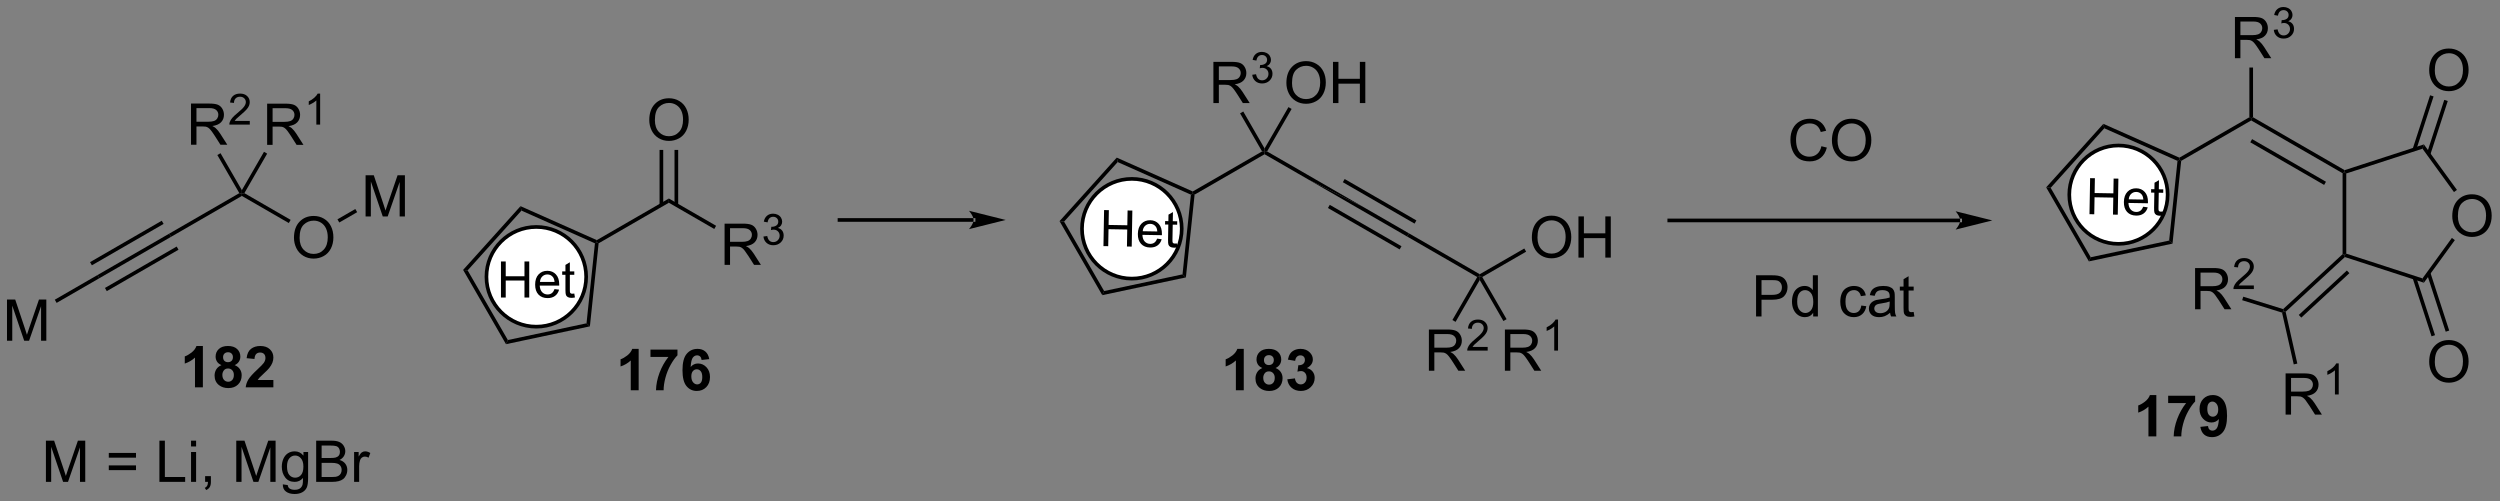 <?xml version="1.0" encoding="UTF-8"?>
<!DOCTYPE svg PUBLIC '-//W3C//DTD SVG 1.0//EN'
          'http://www.w3.org/TR/2001/REC-SVG-20010904/DTD/svg10.dtd'>
<svg stroke-dasharray="none" shape-rendering="auto" xmlns="http://www.w3.org/2000/svg" font-family="'Dialog'" text-rendering="auto" width="953" fill-opacity="1" color-interpolation="auto" color-rendering="auto" preserveAspectRatio="xMidYMid meet" font-size="12px" viewBox="0 0 953 191" fill="black" xmlns:xlink="http://www.w3.org/1999/xlink" stroke="black" image-rendering="auto" stroke-miterlimit="10" stroke-linecap="square" stroke-linejoin="miter" font-style="normal" stroke-width="1" height="191" stroke-dashoffset="0" font-weight="normal" stroke-opacity="1"
><rect x="0" y="0" width="953" height="191" fill="#808080" stroke="none"/><!--Generated by the Batik Graphics2D SVG Generator--><defs id="genericDefs"
  /><g
  ><defs id="defs1"
    ><clipPath clipPathUnits="userSpaceOnUse" id="clipPath1"
      ><path d="M1.243 2.798 L358.42 2.798 L358.42 74.413 L1.243 74.413 L1.243 2.798 Z"
      /></clipPath
      ><clipPath clipPathUnits="userSpaceOnUse" id="clipPath2"
      ><path d="M-0.364 21.045 L-0.364 90.669 L346.881 90.669 L346.881 21.045 Z"
      /></clipPath
      ><clipPath clipPathUnits="userSpaceOnUse" id="clipPath3"
      ><path d="M-0.938 23.897 L0.28 93.513 L347.487 87.436 L346.268 17.82 Z"
      /></clipPath
      ><clipPath clipPathUnits="userSpaceOnUse" id="clipPath4"
      ><path d="M-0.938 23.897 L0.246 91.549 L0.246 91.549 L112.524 91.549 L347.487 87.436 L346.277 18.325 L346.277 18.325 L317.408 18.325 Z"
      /></clipPath
      ><clipPath clipPathUnits="userSpaceOnUse" id="clipPath5"
      ><path d="M-0.364 21.044 L-0.364 90.668 L346.881 90.668 L346.881 21.044 Z"
      /></clipPath
      ><clipPath clipPathUnits="userSpaceOnUse" id="clipPath6"
      ><path d="M-0.84 26.288 L0.379 95.905 L347.585 89.828 L346.367 20.211 Z"
      /></clipPath
      ><clipPath clipPathUnits="userSpaceOnUse" id="clipPath7"
      ><path d="M-0.84 26.288 L0.302 91.549 L0.302 91.549 L249.252 91.549 L347.585 89.828 L346.367 20.211 Z"
      /></clipPath
    ></defs
    ><g transform="scale(2.667,2.667) translate(-1.243,-2.798) matrix(1.029,0,0,1.029,1.618,-18.849)"
    ><path d="M36.742 41.163 L36.742 35.436 L39.282 35.436 Q40.047 35.436 40.446 35.59 Q40.844 35.744 41.081 36.134 Q41.321 36.525 41.321 36.999 Q41.321 37.608 40.925 38.028 Q40.532 38.444 39.706 38.556 Q40.008 38.702 40.164 38.843 Q40.495 39.147 40.792 39.603 L41.789 41.163 L40.836 41.163 L40.078 39.97 Q39.745 39.455 39.529 39.181 Q39.315 38.908 39.146 38.798 Q38.977 38.689 38.8 38.647 Q38.672 38.619 38.378 38.619 L37.5 38.619 L37.5 41.163 L36.742 41.163 ZM37.5 37.962 L39.128 37.962 Q39.649 37.962 39.94 37.856 Q40.235 37.749 40.386 37.512 Q40.539 37.275 40.539 36.999 Q40.539 36.593 40.242 36.332 Q39.948 36.069 39.313 36.069 L37.5 36.069 L37.5 37.962 Z" stroke="none" clip-path="url(#clipPath2)"
    /></g
    ><g transform="matrix(2.743,0,0,2.743,1,-57.725)"
    ><path d="M44.126 38.363 L43.599 38.363 L43.599 35.002 Q43.407 35.183 43.099 35.365 Q42.79 35.547 42.544 35.638 L42.544 35.129 Q42.985 34.919 43.315 34.625 Q43.647 34.328 43.786 34.05 L44.126 34.05 L44.126 38.363 Z" stroke="none" clip-path="url(#clipPath2)"
    /></g
    ><g transform="matrix(2.743,0,0,2.743,1,-57.725)"
    ><path d="M36.323 42.142 L36.764 42.397 L33.595 47.886 L33.246 47.98 L33.246 47.469 Z" stroke="none" clip-path="url(#clipPath2)"
    /></g
    ><g transform="matrix(2.743,0,0,2.743,1,-57.725)"
    ><path d="M26.18 41.163 L26.18 35.436 L28.719 35.436 Q29.485 35.436 29.883 35.59 Q30.282 35.744 30.519 36.134 Q30.758 36.525 30.758 36.999 Q30.758 37.608 30.362 38.028 Q29.969 38.444 29.144 38.556 Q29.446 38.702 29.602 38.843 Q29.933 39.147 30.23 39.603 L31.227 41.163 L30.274 41.163 L29.516 39.97 Q29.183 39.455 28.966 39.181 Q28.753 38.908 28.584 38.798 Q28.414 38.689 28.237 38.647 Q28.11 38.619 27.815 38.619 L26.938 38.619 L26.938 41.163 L26.18 41.163 ZM26.938 37.962 L28.565 37.962 Q29.086 37.962 29.378 37.856 Q29.672 37.749 29.823 37.512 Q29.977 37.275 29.977 36.999 Q29.977 36.593 29.68 36.332 Q29.386 36.069 28.75 36.069 L26.938 36.069 L26.938 37.962 Z" stroke="none" clip-path="url(#clipPath2)"
    /></g
    ><g transform="matrix(2.743,0,0,2.743,1,-57.725)"
    ><path d="M34.349 37.855 L34.349 38.363 L31.509 38.363 Q31.503 38.172 31.571 37.996 Q31.679 37.707 31.917 37.425 Q32.157 37.144 32.608 36.775 Q33.308 36.201 33.554 35.865 Q33.8 35.529 33.8 35.23 Q33.8 34.918 33.575 34.703 Q33.353 34.486 32.991 34.486 Q32.61 34.486 32.382 34.715 Q32.153 34.943 32.151 35.347 L31.608 35.293 Q31.665 34.685 32.028 34.369 Q32.392 34.05 33.003 34.05 Q33.622 34.05 33.981 34.394 Q34.343 34.736 34.343 35.242 Q34.343 35.5 34.237 35.75 Q34.132 35.998 33.886 36.273 Q33.642 36.548 33.073 37.029 Q32.599 37.427 32.464 37.57 Q32.329 37.712 32.241 37.855 L34.349 37.855 Z" stroke="none" clip-path="url(#clipPath2)"
    /></g
    ><g transform="matrix(2.743,0,0,2.743,1,-57.725)"
    ><path d="M33.246 47.469 L33.246 47.98 L32.898 47.886 L29.84 42.59 L30.282 42.335 Z" stroke="none" clip-path="url(#clipPath2)"
    /></g
    ><g transform="matrix(2.743,0,0,2.743,1,-57.725)"
    ><path d="M40.49 54.095 Q40.49 52.668 41.256 51.863 Q42.021 51.056 43.232 51.056 Q44.024 51.056 44.659 51.436 Q45.297 51.814 45.631 52.491 Q45.967 53.168 45.967 54.027 Q45.967 54.9 45.615 55.587 Q45.264 56.275 44.618 56.629 Q43.974 56.983 43.227 56.983 Q42.42 56.983 41.782 56.592 Q41.146 56.199 40.818 55.525 Q40.49 54.847 40.49 54.095 ZM41.271 54.105 Q41.271 55.142 41.826 55.738 Q42.383 56.332 43.224 56.332 Q44.079 56.332 44.631 55.73 Q45.185 55.129 45.185 54.025 Q45.185 53.324 44.948 52.803 Q44.711 52.282 44.256 51.996 Q43.803 51.707 43.235 51.707 Q42.43 51.707 41.849 52.262 Q41.271 52.814 41.271 54.105 Z" stroke="none" clip-path="url(#clipPath2)"
    /></g
    ><g transform="matrix(2.743,0,0,2.743,1,-57.725)"
    ><path d="M33.246 48.274 L33.246 47.98 L33.595 47.886 L40.027 51.6 L39.772 52.042 Z" stroke="none" clip-path="url(#clipPath2)"
    /></g
    ><g transform="matrix(2.743,0,0,2.743,1,-57.725)"
    ><path d="M134.934 51.866 L134.934 51.866 L116.301 51.866 L116.046 51.866 L116.046 51.356 L116.301 51.356 L134.934 51.356 L135.189 51.356 L135.189 51.866 ZM139.398 51.611 L134.296 50.336 C134.296 50.336 134.934 51.053 134.934 51.611 C134.934 52.169 134.296 52.887 134.296 52.887 Z" stroke="none" clip-path="url(#clipPath2)"
    /></g
    ><g transform="matrix(2.743,0,0,2.743,1,-57.725)"
    ><path d="M272.045 51.933 L272.045 51.933 L231.617 51.933 L231.362 51.933 L231.362 51.423 L231.617 51.423 L272.045 51.423 L272.3 51.423 L272.3 51.933 ZM276.51 51.678 L271.408 50.402 C271.408 50.402 272.045 51.12 272.045 51.678 C272.045 52.236 271.408 52.953 271.408 52.953 Z" stroke="none" clip-path="url(#clipPath2)"
    /></g
    ><g transform="matrix(2.743,0,0,2.743,1,-57.725)"
    ><path d="M252.759 41.365 L253.517 41.555 Q253.28 42.49 252.66 42.982 Q252.04 43.472 251.147 43.472 Q250.22 43.472 249.639 43.094 Q249.061 42.716 248.756 42.003 Q248.454 41.287 248.454 40.466 Q248.454 39.571 248.795 38.907 Q249.139 38.24 249.769 37.894 Q250.4 37.547 251.157 37.547 Q252.017 37.547 252.603 37.985 Q253.189 38.422 253.42 39.216 L252.673 39.391 Q252.475 38.766 252.095 38.482 Q251.717 38.196 251.142 38.196 Q250.483 38.196 250.038 38.513 Q249.595 38.828 249.415 39.362 Q249.236 39.896 249.236 40.461 Q249.236 41.193 249.449 41.737 Q249.663 42.282 250.111 42.552 Q250.561 42.821 251.084 42.821 Q251.72 42.821 252.16 42.453 Q252.603 42.086 252.759 41.365 ZM254.221 40.584 Q254.221 39.157 254.987 38.352 Q255.752 37.545 256.963 37.545 Q257.755 37.545 258.39 37.925 Q259.028 38.302 259.362 38.98 Q259.698 39.657 259.698 40.516 Q259.698 41.388 259.346 42.076 Q258.995 42.763 258.349 43.117 Q257.705 43.472 256.958 43.472 Q256.151 43.472 255.513 43.081 Q254.877 42.688 254.549 42.013 Q254.221 41.336 254.221 40.584 ZM255.002 40.594 Q255.002 41.63 255.557 42.227 Q256.114 42.821 256.955 42.821 Q257.81 42.821 258.362 42.219 Q258.916 41.617 258.916 40.513 Q258.916 39.813 258.68 39.292 Q258.442 38.771 257.987 38.485 Q257.534 38.196 256.966 38.196 Q256.161 38.196 255.581 38.75 Q255.002 39.302 255.002 40.594 Z" stroke="none" clip-path="url(#clipPath2)"
    /></g
    ><g transform="matrix(2.743,0,0,2.743,1,-57.725)"
    ><path d="M243.679 65.027 L243.679 59.3 L245.84 59.3 Q246.411 59.3 246.71 59.355 Q247.132 59.425 247.416 59.623 Q247.702 59.818 247.877 60.175 Q248.051 60.529 248.051 60.956 Q248.051 61.685 247.585 62.193 Q247.121 62.699 245.905 62.699 L244.437 62.699 L244.437 65.027 L243.679 65.027 ZM244.437 62.021 L245.918 62.021 Q246.653 62.021 246.96 61.748 Q247.27 61.474 247.27 60.98 Q247.27 60.62 247.088 60.365 Q246.905 60.107 246.608 60.027 Q246.418 59.974 245.903 59.974 L244.437 59.974 L244.437 62.021 ZM251.616 65.027 L251.616 64.503 Q251.223 65.12 250.457 65.12 Q249.96 65.12 249.543 64.847 Q249.129 64.573 248.9 64.084 Q248.671 63.592 248.671 62.956 Q248.671 62.334 248.877 61.829 Q249.085 61.324 249.499 61.055 Q249.913 60.784 250.426 60.784 Q250.801 60.784 251.093 60.943 Q251.387 61.099 251.569 61.355 L251.569 59.3 L252.27 59.3 L252.27 65.027 L251.616 65.027 ZM249.395 62.956 Q249.395 63.753 249.731 64.149 Q250.067 64.542 250.523 64.542 Q250.983 64.542 251.306 64.165 Q251.629 63.787 251.629 63.014 Q251.629 62.162 251.301 61.764 Q250.973 61.365 250.491 61.365 Q250.023 61.365 249.707 61.748 Q249.395 62.131 249.395 62.956 ZM258.304 63.506 L258.997 63.597 Q258.882 64.311 258.416 64.717 Q257.95 65.12 257.27 65.12 Q256.418 65.12 255.9 64.563 Q255.382 64.006 255.382 62.967 Q255.382 62.295 255.603 61.792 Q255.827 61.287 256.283 61.037 Q256.739 60.784 257.272 60.784 Q257.95 60.784 258.379 61.126 Q258.809 61.467 258.929 62.097 L258.247 62.201 Q258.147 61.784 257.9 61.574 Q257.653 61.362 257.301 61.362 Q256.77 61.362 256.437 61.743 Q256.106 62.123 256.106 62.949 Q256.106 63.784 256.426 64.165 Q256.747 64.542 257.262 64.542 Q257.676 64.542 257.952 64.29 Q258.231 64.034 258.304 63.506 ZM262.304 64.514 Q261.913 64.847 261.551 64.985 Q261.192 65.12 260.778 65.12 Q260.093 65.12 259.726 64.787 Q259.358 64.451 259.358 63.933 Q259.358 63.628 259.497 63.376 Q259.637 63.123 259.861 62.972 Q260.085 62.818 260.366 62.74 Q260.575 62.685 260.991 62.636 Q261.843 62.534 262.247 62.394 Q262.249 62.248 262.249 62.209 Q262.249 61.779 262.051 61.605 Q261.78 61.365 261.249 61.365 Q260.754 61.365 260.517 61.54 Q260.28 61.714 260.168 62.154 L259.481 62.06 Q259.575 61.62 259.788 61.349 Q260.004 61.076 260.411 60.93 Q260.817 60.784 261.351 60.784 Q261.882 60.784 262.213 60.909 Q262.546 61.034 262.702 61.224 Q262.858 61.412 262.921 61.701 Q262.957 61.881 262.957 62.349 L262.957 63.287 Q262.957 64.269 263.002 64.529 Q263.046 64.787 263.179 65.027 L262.444 65.027 Q262.335 64.808 262.304 64.514 ZM262.247 62.943 Q261.864 63.099 261.098 63.209 Q260.663 63.271 260.483 63.349 Q260.304 63.428 260.205 63.579 Q260.108 63.73 260.108 63.912 Q260.108 64.193 260.322 64.381 Q260.536 64.568 260.944 64.568 Q261.351 64.568 261.666 64.391 Q261.983 64.214 262.132 63.904 Q262.247 63.667 262.247 63.201 L262.247 62.943 ZM265.581 64.396 L265.683 65.019 Q265.386 65.081 265.151 65.081 Q264.769 65.081 264.558 64.962 Q264.347 64.839 264.261 64.641 Q264.175 64.443 264.175 63.81 L264.175 61.425 L263.659 61.425 L263.659 60.878 L264.175 60.878 L264.175 59.849 L264.875 59.428 L264.875 60.878 L265.581 60.878 L265.581 61.425 L264.875 61.425 L264.875 63.849 Q264.875 64.152 264.912 64.237 Q264.948 64.323 265.032 64.376 Q265.118 64.425 265.274 64.425 Q265.391 64.425 265.581 64.396 Z" stroke="none" clip-path="url(#clipPath2)"
    /></g
    ><g transform="matrix(2.743,0,0,2.743,1,-57.725)"
    ><path d="M82.828 54.857 L82.588 54.701 L82.573 54.415 L92.589 48.632 L92.589 49.221 Z" stroke="none" clip-path="url(#clipPath2)"
    /></g
    ><g transform="matrix(2.743,0,0,2.743,1,-57.725)"
    ><path d="M100.332 57.851 L100.332 52.125 L102.872 52.125 Q103.637 52.125 104.036 52.278 Q104.434 52.432 104.671 52.823 Q104.911 53.213 104.911 53.687 Q104.911 54.297 104.515 54.716 Q104.122 55.133 103.296 55.244 Q103.598 55.39 103.754 55.531 Q104.085 55.836 104.382 56.291 L105.379 57.851 L104.426 57.851 L103.668 56.658 Q103.335 56.143 103.119 55.869 Q102.905 55.596 102.736 55.487 Q102.567 55.377 102.39 55.336 Q102.262 55.307 101.968 55.307 L101.09 55.307 L101.09 57.851 L100.332 57.851 ZM101.09 54.651 L102.718 54.651 Q103.239 54.651 103.53 54.544 Q103.825 54.437 103.976 54.2 Q104.129 53.963 104.129 53.687 Q104.129 53.281 103.832 53.02 Q103.538 52.758 102.903 52.758 L101.09 52.758 L101.09 54.651 Z" stroke="none" clip-path="url(#clipPath2)"
    /></g
    ><g transform="matrix(2.743,0,0,2.743,1,-57.725)"
    ><path d="M105.732 53.916 L106.259 53.846 Q106.351 54.295 106.567 54.493 Q106.786 54.69 107.101 54.69 Q107.472 54.69 107.728 54.432 Q107.986 54.174 107.986 53.793 Q107.986 53.43 107.747 53.196 Q107.511 52.959 107.144 52.959 Q106.995 52.959 106.773 53.018 L106.831 52.555 Q106.884 52.561 106.915 52.561 Q107.253 52.561 107.523 52.385 Q107.792 52.209 107.792 51.842 Q107.792 51.553 107.595 51.364 Q107.4 51.172 107.089 51.172 Q106.78 51.172 106.575 51.366 Q106.37 51.559 106.312 51.946 L105.784 51.852 Q105.882 51.321 106.224 51.03 Q106.567 50.739 107.077 50.739 Q107.429 50.739 107.724 50.889 Q108.021 51.039 108.177 51.301 Q108.333 51.561 108.333 51.854 Q108.333 52.133 108.183 52.362 Q108.034 52.59 107.741 52.725 Q108.122 52.813 108.333 53.09 Q108.544 53.366 108.544 53.782 Q108.544 54.344 108.134 54.737 Q107.724 55.127 107.097 55.127 Q106.532 55.127 106.157 54.791 Q105.784 54.453 105.732 53.916 Z" stroke="none" clip-path="url(#clipPath2)"
    /></g
    ><g transform="matrix(2.743,0,0,2.743,1,-57.725)"
    ><path d="M92.589 49.221 L92.589 48.632 L99.155 52.423 L98.9 52.865 Z" stroke="none" clip-path="url(#clipPath2)"
    /></g
    ><g transform="matrix(2.743,0,0,2.743,1,-57.725)"
    ><path d="M89.866 37.739 Q89.866 36.312 90.632 35.507 Q91.397 34.7 92.608 34.7 Q93.4 34.7 94.035 35.08 Q94.673 35.458 95.007 36.135 Q95.343 36.812 95.343 37.671 Q95.343 38.544 94.991 39.231 Q94.64 39.919 93.994 40.273 Q93.35 40.627 92.603 40.627 Q91.796 40.627 91.158 40.236 Q90.522 39.843 90.194 39.169 Q89.866 38.492 89.866 37.739 ZM90.647 37.749 Q90.647 38.786 91.202 39.382 Q91.759 39.976 92.6 39.976 Q93.455 39.976 94.007 39.374 Q94.561 38.773 94.561 37.669 Q94.561 36.968 94.325 36.447 Q94.088 35.926 93.632 35.64 Q93.179 35.351 92.611 35.351 Q91.806 35.351 91.225 35.906 Q90.647 36.458 90.647 37.749 Z" stroke="none" clip-path="url(#clipPath2)"
    /></g
    ><g transform="matrix(2.743,0,0,2.743,1,-57.725)"
    ><path d="M93.884 49.527 L93.884 41.88 L93.374 41.88 L93.374 49.527 ZM91.805 49.527 L91.805 41.88 L91.295 41.88 L91.295 49.527 Z" stroke="none" clip-path="url(#clipPath2)"
    /></g
    ><g transform="matrix(2.743,0,0,2.743,1,-57.725)"
    ><path d="M82.573 54.415 L82.588 54.701 L82.315 54.859 L72.103 50.312 L71.972 49.695 Z" stroke="none" clip-path="url(#clipPath2)"
    /></g
    ><g transform="matrix(2.743,0,0,2.743,1,-57.725)"
    ><path d="M71.972 49.695 L72.103 50.312 L64.624 58.619 L63.996 58.553 Z" stroke="none" clip-path="url(#clipPath2)"
    /></g
    ><g transform="matrix(2.743,0,0,2.743,1,-57.725)"
    ><path d="M63.996 58.553 L64.624 58.619 L70.213 68.3 L69.956 68.876 Z" stroke="none" clip-path="url(#clipPath2)"
    /></g
    ><g transform="matrix(2.743,0,0,2.743,1,-57.725)"
    ><path d="M69.956 68.876 L70.213 68.3 L81.146 65.976 L81.615 66.398 Z" stroke="none" clip-path="url(#clipPath2)"
    /></g
    ><g transform="matrix(2.743,0,0,2.743,1,-57.725)"
    ><path d="M81.615 66.398 L81.146 65.976 L82.315 54.859 L82.588 54.701 L82.828 54.857 Z" stroke="none" clip-path="url(#clipPath2)"
    /></g
    ><g fill="white" transform="matrix(2.743,0,0,2.743,1,-57.725)" stroke="white"
    ><path d="M74.167 66.442 C70.34 66.442 67.238 63.34 67.238 59.513 C67.238 55.686 70.34 52.584 74.167 52.584 C77.994 52.584 81.096 55.686 81.096 59.513 C81.096 63.34 77.994 66.442 74.167 66.442" stroke="none" clip-path="url(#clipPath2)"
    /></g
    ><g stroke-width="0.51" transform="matrix(2.743,0,0,2.743,1,-57.725)" stroke-linejoin="round" stroke-linecap="round"
    ><path fill="none" d="M74.167 66.442 C70.34 66.442 67.238 63.34 67.238 59.513 C67.238 55.686 70.34 52.584 74.167 52.584 C77.994 52.584 81.096 55.686 81.096 59.513 C81.096 63.34 77.994 66.442 74.167 66.442" clip-path="url(#clipPath2)"
    /></g
    ><g transform="matrix(2.743,0,0,2.743,1,-57.725)"
    ><path d="M69.254 62.39 L69.254 57.379 L69.917 57.379 L69.917 59.437 L72.522 59.437 L72.522 57.379 L73.185 57.379 L73.185 62.39 L72.522 62.39 L72.522 60.027 L69.917 60.027 L69.917 62.39 L69.254 62.39 ZM76.695 61.221 L77.331 61.298 Q77.18 61.857 76.772 62.164 Q76.367 62.472 75.736 62.472 Q74.938 62.472 74.471 61.982 Q74.006 61.49 74.006 60.606 Q74.006 59.69 74.478 59.184 Q74.949 58.678 75.701 58.678 Q76.428 58.678 76.888 59.175 Q77.351 59.669 77.351 60.567 Q77.351 60.622 77.349 60.731 L74.642 60.731 Q74.676 61.33 74.979 61.649 Q75.284 61.966 75.738 61.966 Q76.077 61.966 76.317 61.788 Q76.556 61.611 76.695 61.221 ZM74.676 60.225 L76.702 60.225 Q76.661 59.767 76.469 59.539 Q76.175 59.184 75.708 59.184 Q75.284 59.184 74.995 59.469 Q74.706 59.751 74.676 60.225 ZM79.446 61.838 L79.535 62.383 Q79.275 62.438 79.07 62.438 Q78.735 62.438 78.551 62.333 Q78.366 62.226 78.291 62.053 Q78.216 61.879 78.216 61.326 L78.216 59.238 L77.765 59.238 L77.765 58.76 L78.216 58.76 L78.216 57.86 L78.829 57.491 L78.829 58.76 L79.446 58.76 L79.446 59.238 L78.829 59.238 L78.829 61.36 Q78.829 61.624 78.861 61.699 Q78.893 61.775 78.966 61.82 Q79.041 61.863 79.177 61.863 Q79.28 61.863 79.446 61.838 Z" stroke="none" clip-path="url(#clipPath2)"
    /></g
    ><g transform="matrix(2.743,0,0,2.743,1,-57.725)"
    ><path d="M181.568 46.053 L189.12 49.824 L195.438 53.472 L195.183 53.914 ZM186.252 46.365 L196.219 52.12 L196.474 51.678 L186.507 45.924 ZM184.181 49.954 L194.148 55.708 L194.403 55.266 L184.436 49.512 Z" stroke="none" clip-path="url(#clipPath2)"
    /></g
    ><g transform="matrix(2.743,0,0,2.743,1,-57.725)"
    ><path d="M208.774 72.564 L208.774 66.837 L211.313 66.837 Q212.078 66.837 212.477 66.991 Q212.875 67.145 213.112 67.535 Q213.352 67.926 213.352 68.4 Q213.352 69.009 212.956 69.429 Q212.563 69.845 211.737 69.957 Q212.039 70.103 212.195 70.244 Q212.526 70.548 212.823 71.004 L213.82 72.564 L212.867 72.564 L212.109 71.371 Q211.776 70.856 211.56 70.582 Q211.346 70.309 211.177 70.199 Q211.008 70.09 210.831 70.048 Q210.703 70.02 210.409 70.02 L209.531 70.02 L209.531 72.564 L208.774 72.564 ZM209.531 69.364 L211.159 69.364 Q211.68 69.364 211.971 69.257 Q212.266 69.15 212.417 68.913 Q212.57 68.676 212.57 68.4 Q212.57 67.994 212.274 67.733 Q211.979 67.47 211.344 67.47 L209.531 67.47 L209.531 69.364 Z" stroke="none" clip-path="url(#clipPath2)"
    /></g
    ><g transform="matrix(2.743,0,0,2.743,1,-57.725)"
    ><path d="M216.157 69.764 L215.63 69.764 L215.63 66.403 Q215.438 66.584 215.13 66.766 Q214.821 66.948 214.575 67.039 L214.575 66.53 Q215.016 66.321 215.346 66.026 Q215.679 65.729 215.817 65.451 L216.157 65.451 L216.157 69.764 Z" stroke="none" clip-path="url(#clipPath2)"
    /></g
    ><g transform="matrix(2.743,0,0,2.743,1,-57.725)"
    ><path d="M209.01 65.402 L208.568 65.657 L205.278 59.958 L205.278 59.447 L205.626 59.541 Z" stroke="none" clip-path="url(#clipPath2)"
    /></g
    ><g transform="matrix(2.743,0,0,2.743,1,-57.725)"
    ><path d="M198.211 72.564 L198.211 66.837 L200.75 66.837 Q201.516 66.837 201.914 66.991 Q202.313 67.145 202.55 67.535 Q202.789 67.926 202.789 68.4 Q202.789 69.009 202.393 69.429 Q202 69.845 201.175 69.957 Q201.477 70.103 201.633 70.244 Q201.964 70.548 202.261 71.004 L203.258 72.564 L202.305 72.564 L201.547 71.371 Q201.214 70.856 200.998 70.582 Q200.784 70.309 200.615 70.199 Q200.446 70.09 200.268 70.048 Q200.141 70.02 199.846 70.02 L198.969 70.02 L198.969 72.564 L198.211 72.564 ZM198.969 69.364 L200.596 69.364 Q201.117 69.364 201.409 69.257 Q201.703 69.15 201.854 68.913 Q202.008 68.676 202.008 68.4 Q202.008 67.994 201.711 67.733 Q201.417 67.47 200.781 67.47 L198.969 67.47 L198.969 69.364 Z" stroke="none" clip-path="url(#clipPath2)"
    /></g
    ><g transform="matrix(2.743,0,0,2.743,1,-57.725)"
    ><path d="M206.38 69.256 L206.38 69.764 L203.54 69.764 Q203.534 69.573 203.602 69.397 Q203.71 69.108 203.948 68.826 Q204.188 68.545 204.64 68.176 Q205.339 67.602 205.585 67.266 Q205.831 66.93 205.831 66.631 Q205.831 66.319 205.606 66.104 Q205.384 65.887 205.022 65.887 Q204.642 65.887 204.413 66.116 Q204.185 66.344 204.183 66.748 L203.64 66.694 Q203.696 66.086 204.06 65.77 Q204.423 65.451 205.034 65.451 Q205.653 65.451 206.013 65.795 Q206.374 66.137 206.374 66.643 Q206.374 66.901 206.268 67.151 Q206.163 67.399 205.917 67.674 Q205.673 67.95 205.104 68.43 Q204.63 68.829 204.495 68.971 Q204.36 69.114 204.272 69.256 L206.38 69.256 Z" stroke="none" clip-path="url(#clipPath2)"
    /></g
    ><g transform="matrix(2.743,0,0,2.743,1,-57.725)"
    ><path d="M204.929 59.541 L205.278 59.447 L205.278 59.958 L201.92 65.773 L201.478 65.518 Z" stroke="none" clip-path="url(#clipPath2)"
    /></g
    ><g transform="matrix(2.743,0,0,2.743,1,-57.725)"
    ><path d="M195.183 53.914 L195.438 53.472 L205.278 59.153 L205.278 59.447 L204.929 59.541 Z" stroke="none" clip-path="url(#clipPath2)"
    /></g
    ><g transform="matrix(2.743,0,0,2.743,1,-57.725)"
    ><path d="M165.651 48.094 L165.411 47.939 L165.395 47.653 L175.029 42.091 L175.377 42.184 L175.377 42.479 Z" stroke="none" clip-path="url(#clipPath2)"
    /></g
    ><g transform="matrix(2.743,0,0,2.743,1,-57.725)"
    ><path d="M168.264 35.367 L168.264 29.641 L170.803 29.641 Q171.569 29.641 171.967 29.795 Q172.365 29.948 172.602 30.339 Q172.842 30.73 172.842 31.203 Q172.842 31.813 172.446 32.232 Q172.053 32.649 171.227 32.761 Q171.53 32.907 171.686 33.047 Q172.017 33.352 172.313 33.808 L173.311 35.367 L172.358 35.367 L171.6 34.175 Q171.267 33.659 171.05 33.386 Q170.837 33.112 170.668 33.003 Q170.498 32.894 170.321 32.852 Q170.194 32.823 169.899 32.823 L169.022 32.823 L169.022 35.367 L168.264 35.367 ZM169.022 32.167 L170.649 32.167 Q171.17 32.167 171.462 32.06 Q171.756 31.953 171.907 31.716 Q172.061 31.48 172.061 31.203 Q172.061 30.797 171.764 30.537 Q171.47 30.274 170.834 30.274 L169.022 30.274 L169.022 32.167 Z" stroke="none" clip-path="url(#clipPath2)"
    /></g
    ><g transform="matrix(2.743,0,0,2.743,1,-57.725)"
    ><path d="M173.663 31.433 L174.19 31.362 Q174.282 31.812 174.499 32.009 Q174.718 32.206 175.032 32.206 Q175.403 32.206 175.659 31.948 Q175.917 31.691 175.917 31.31 Q175.917 30.946 175.679 30.712 Q175.442 30.476 175.075 30.476 Q174.927 30.476 174.704 30.534 L174.763 30.071 Q174.815 30.077 174.846 30.077 Q175.184 30.077 175.454 29.901 Q175.724 29.726 175.724 29.358 Q175.724 29.07 175.526 28.88 Q175.331 28.689 175.02 28.689 Q174.712 28.689 174.507 28.882 Q174.302 29.075 174.243 29.462 L173.716 29.368 Q173.813 28.837 174.155 28.546 Q174.499 28.255 175.009 28.255 Q175.36 28.255 175.655 28.405 Q175.952 28.556 176.108 28.817 Q176.264 29.077 176.264 29.37 Q176.264 29.649 176.114 29.878 Q175.966 30.107 175.673 30.241 Q176.054 30.329 176.264 30.607 Q176.475 30.882 176.475 31.298 Q176.475 31.86 176.065 32.253 Q175.655 32.644 175.028 32.644 Q174.464 32.644 174.089 32.308 Q173.716 31.97 173.663 31.433 Z" stroke="none" clip-path="url(#clipPath2)"
    /></g
    ><g transform="matrix(2.743,0,0,2.743,1,-57.725)"
    ><path d="M175.377 41.674 L175.377 42.184 L175.029 42.091 L171.971 36.795 L172.413 36.54 Z" stroke="none" clip-path="url(#clipPath2)"
    /></g
    ><g transform="matrix(2.743,0,0,2.743,1,-57.725)"
    ><path d="M165.137 48.096 L165.411 47.939 L165.651 48.094 L164.442 59.595 L163.973 59.173 Z" stroke="none" clip-path="url(#clipPath2)"
    /></g
    ><g transform="matrix(2.743,0,0,2.743,1,-57.725)"
    ><path d="M163.973 59.173 L164.442 59.595 L152.822 62.065 L153.079 61.489 Z" stroke="none" clip-path="url(#clipPath2)"
    /></g
    ><g transform="matrix(2.743,0,0,2.743,1,-57.725)"
    ><path d="M153.079 61.489 L152.822 62.065 L146.882 51.777 L147.51 51.843 Z" stroke="none" clip-path="url(#clipPath2)"
    /></g
    ><g transform="matrix(2.743,0,0,2.743,1,-57.725)"
    ><path d="M147.51 51.843 L146.882 51.777 L154.831 42.949 L154.962 43.566 Z" stroke="none" clip-path="url(#clipPath2)"
    /></g
    ><g transform="matrix(2.743,0,0,2.743,1,-57.725)"
    ><path d="M154.962 43.566 L154.831 42.949 L165.395 47.653 L165.411 47.939 L165.137 48.096 Z" stroke="none" clip-path="url(#clipPath2)"
    /></g
    ><g fill="white" transform="matrix(2.743,0,0,2.743,1,-57.725)" stroke="white"
    ><path d="M156.932 59.763 C153.105 59.763 150.003 56.66 150.003 52.834 C150.003 49.007 153.105 45.904 156.932 45.904 C160.759 45.904 163.862 49.007 163.862 52.834 C163.862 56.66 160.759 59.763 156.932 59.763" stroke="none" clip-path="url(#clipPath2)"
    /></g
    ><g stroke-width="0.51" transform="matrix(2.743,0,0,2.743,1,-57.725)" stroke-linejoin="round" stroke-linecap="round"
    ><path fill="none" d="M156.932 59.763 C153.105 59.763 150.003 56.66 150.003 52.834 C150.003 49.007 153.105 45.904 156.932 45.904 C160.759 45.904 163.862 49.007 163.862 52.834 C163.862 56.66 160.759 59.763 156.932 59.763" clip-path="url(#clipPath2)"
    /></g
    ><g transform="matrix(2.742,0.048,-0.048,2.742,3.72,-65.49)"
    ><path d="M153.018 55.419 L153.018 50.409 L153.681 50.409 L153.681 52.466 L156.285 52.466 L156.285 50.409 L156.948 50.409 L156.948 55.419 L156.285 55.419 L156.285 53.056 L153.681 53.056 L153.681 55.419 L153.018 55.419 ZM160.459 54.251 L161.094 54.328 Q160.944 54.886 160.536 55.194 Q160.13 55.502 159.499 55.502 Q158.702 55.502 158.235 55.012 Q157.77 54.519 157.77 53.635 Q157.77 52.719 158.242 52.213 Q158.713 51.708 159.465 51.708 Q160.192 51.708 160.652 52.204 Q161.115 52.699 161.115 53.597 Q161.115 53.651 161.113 53.761 L158.405 53.761 Q158.44 54.36 158.743 54.679 Q159.048 54.996 159.501 54.996 Q159.841 54.996 160.08 54.818 Q160.32 54.64 160.459 54.251 ZM158.44 53.255 L160.465 53.255 Q160.424 52.797 160.233 52.569 Q159.939 52.213 159.472 52.213 Q159.048 52.213 158.759 52.498 Q158.469 52.781 158.44 53.255 ZM163.21 54.868 L163.299 55.413 Q163.039 55.467 162.834 55.467 Q162.499 55.467 162.315 55.362 Q162.13 55.255 162.055 55.082 Q161.98 54.909 161.98 54.355 L161.98 52.268 L161.528 52.268 L161.528 51.79 L161.98 51.79 L161.98 50.889 L162.593 50.52 L162.593 51.79 L163.21 51.79 L163.21 52.268 L162.593 52.268 L162.593 54.389 Q162.593 54.654 162.624 54.729 Q162.656 54.804 162.729 54.85 Q162.804 54.893 162.941 54.893 Q163.044 54.893 163.21 54.868 Z" stroke="none" clip-path="url(#clipPath4)"
    /></g
    ><g transform="matrix(2.743,0,0,2.743,0.999,-57.723)"
    ><path d="M189.12 49.824 L181.568 46.053 L175.377 42.479 L175.377 42.184 L175.726 42.091 Z" stroke="none" clip-path="url(#clipPath5)"
    /></g
    ><g transform="matrix(2.743,0,0,2.743,0.999,-57.723)"
    ><path d="M336.488 41.112 L336.294 41.712 L325.701 45.154 L325.446 44.968 L325.475 44.691 Z" stroke="none" clip-path="url(#clipPath5)"
    /></g
    ><g transform="matrix(2.743,0,0,2.743,0.999,-57.723)"
    ><path d="M325.19 45.116 L325.446 44.968 L325.701 45.154 L325.701 56.292 L325.446 56.477 L325.19 56.365 Z" stroke="none" clip-path="url(#clipPath5)"
    /></g
    ><g transform="matrix(2.743,0,0,2.743,0.999,-57.723)"
    ><path d="M325.509 56.766 L325.446 56.477 L325.701 56.292 L336.294 59.734 L336.488 60.333 Z" stroke="none" clip-path="url(#clipPath5)"
    /></g
    ><g transform="matrix(2.743,0,0,2.743,0.999,-57.723)"
    ><path d="M340.432 51.084 Q340.432 49.657 341.198 48.852 Q341.964 48.045 343.175 48.045 Q343.966 48.045 344.602 48.425 Q345.24 48.802 345.573 49.48 Q345.909 50.157 345.909 51.016 Q345.909 51.888 345.557 52.576 Q345.206 53.263 344.56 53.617 Q343.917 53.972 343.169 53.972 Q342.362 53.972 341.724 53.581 Q341.089 53.188 340.76 52.513 Q340.432 51.836 340.432 51.084 ZM341.214 51.094 Q341.214 52.13 341.768 52.727 Q342.326 53.321 343.167 53.321 Q344.021 53.321 344.573 52.719 Q345.128 52.117 345.128 51.013 Q345.128 50.313 344.891 49.792 Q344.654 49.271 344.198 48.985 Q343.745 48.696 343.177 48.696 Q342.372 48.696 341.792 49.25 Q341.214 49.802 341.214 51.094 Z" stroke="none" clip-path="url(#clipPath5)"
    /></g
    ><g transform="matrix(2.743,0,0,2.743,0.999,-57.723)"
    ><path d="M336.488 60.333 L336.294 59.734 L340.378 54.111 L340.791 54.411 Z" stroke="none" clip-path="url(#clipPath5)"
    /></g
    ><g transform="matrix(2.743,0,0,2.743,0.999,-57.723)"
    ><path d="M337.224 30.828 Q337.224 29.401 337.99 28.596 Q338.755 27.789 339.966 27.789 Q340.758 27.789 341.393 28.169 Q342.031 28.546 342.365 29.224 Q342.701 29.901 342.701 30.76 Q342.701 31.632 342.349 32.32 Q341.998 33.007 341.352 33.361 Q340.709 33.716 339.961 33.716 Q339.154 33.716 338.516 33.325 Q337.88 32.932 337.552 32.257 Q337.224 31.58 337.224 30.828 ZM338.005 30.838 Q338.005 31.875 338.56 32.471 Q339.117 33.065 339.959 33.065 Q340.813 33.065 341.365 32.463 Q341.919 31.861 341.919 30.757 Q341.919 30.057 341.682 29.536 Q341.445 29.015 340.99 28.729 Q340.537 28.44 339.969 28.44 Q339.164 28.44 338.584 28.994 Q338.005 29.546 338.005 30.838 Z" stroke="none" clip-path="url(#clipPath5)"
    /></g
    ><g transform="matrix(2.743,0,0,2.743,0.999,-57.723)"
    ><path d="M337.386 42.527 L339.805 35.083 L339.319 34.926 L336.901 42.369 ZM335.416 41.886 L337.834 34.443 L337.349 34.286 L334.931 41.729 Z" stroke="none" clip-path="url(#clipPath5)"
    /></g
    ><g transform="matrix(2.743,0,0,2.743,0.999,-57.723)"
    ><path d="M337.224 71.34 Q337.224 69.913 337.99 69.108 Q338.755 68.301 339.966 68.301 Q340.758 68.301 341.393 68.681 Q342.031 69.058 342.365 69.736 Q342.701 70.413 342.701 71.272 Q342.701 72.144 342.349 72.832 Q341.998 73.519 341.352 73.874 Q340.709 74.228 339.961 74.228 Q339.154 74.228 338.516 73.837 Q337.88 73.444 337.552 72.769 Q337.224 72.092 337.224 71.34 ZM338.005 71.35 Q338.005 72.387 338.56 72.983 Q339.117 73.577 339.959 73.577 Q340.813 73.577 341.365 72.975 Q341.919 72.374 341.919 71.269 Q341.919 70.569 341.682 70.048 Q341.445 69.527 340.99 69.241 Q340.537 68.952 339.969 68.952 Q339.164 68.952 338.584 69.506 Q338.005 70.058 338.005 71.35 Z" stroke="none" clip-path="url(#clipPath5)"
    /></g
    ><g transform="matrix(2.743,0,0,2.743,0.999,-57.723)"
    ><path d="M334.931 59.717 L337.551 67.781 L338.036 67.624 L335.416 59.559 ZM336.901 59.077 L339.521 67.141 L340.007 66.983 L337.386 58.919 Z" stroke="none" clip-path="url(#clipPath5)"
    /></g
    ><g transform="matrix(2.743,0,0,2.743,0.999,-57.723)"
    ><path d="M317.269 78.662 L317.269 72.935 L319.809 72.935 Q320.574 72.935 320.973 73.089 Q321.371 73.243 321.608 73.633 Q321.848 74.024 321.848 74.498 Q321.848 75.107 321.452 75.527 Q321.059 75.943 320.233 76.055 Q320.535 76.201 320.691 76.342 Q321.022 76.646 321.319 77.102 L322.316 78.662 L321.363 78.662 L320.606 77.469 Q320.272 76.954 320.056 76.68 Q319.842 76.407 319.673 76.297 Q319.504 76.188 319.327 76.146 Q319.199 76.118 318.905 76.118 L318.027 76.118 L318.027 78.662 L317.269 78.662 ZM318.027 75.462 L319.655 75.462 Q320.176 75.462 320.467 75.355 Q320.762 75.248 320.913 75.011 Q321.066 74.774 321.066 74.498 Q321.066 74.092 320.769 73.831 Q320.475 73.568 319.84 73.568 L318.027 73.568 L318.027 75.462 Z" stroke="none" clip-path="url(#clipPath5)"
    /></g
    ><g transform="matrix(2.743,0,0,2.743,0.999,-57.723)"
    ><path d="M324.653 75.862 L324.126 75.862 L324.126 72.501 Q323.934 72.682 323.626 72.864 Q323.317 73.046 323.071 73.137 L323.071 72.628 Q323.512 72.419 323.842 72.124 Q324.175 71.827 324.313 71.549 L324.653 71.549 L324.653 75.862 Z" stroke="none" clip-path="url(#clipPath5)"
    /></g
    ><g transform="matrix(2.743,0,0,2.743,0.999,-57.723)"
    ><path d="M318.899 71.571 L318.402 71.684 L316.776 64.486 L316.992 64.286 L317.273 64.374 Z" stroke="none" clip-path="url(#clipPath5)"
    /></g
    ><g transform="matrix(2.743,0,0,2.743,0.999,-57.723)"
    ><path d="M304.69 64.02 L304.69 58.293 L307.229 58.293 Q307.995 58.293 308.393 58.447 Q308.791 58.6 309.028 58.991 Q309.268 59.382 309.268 59.856 Q309.268 60.465 308.872 60.884 Q308.479 61.301 307.653 61.413 Q307.955 61.559 308.112 61.7 Q308.442 62.004 308.739 62.46 L309.737 64.02 L308.784 64.02 L308.026 62.827 Q307.692 62.312 307.476 62.038 Q307.263 61.765 307.094 61.655 Q306.924 61.546 306.747 61.504 Q306.62 61.475 306.325 61.475 L305.448 61.475 L305.448 64.02 L304.69 64.02 ZM305.448 60.819 L307.075 60.819 Q307.596 60.819 307.888 60.712 Q308.182 60.606 308.333 60.369 Q308.487 60.132 308.487 59.856 Q308.487 59.45 308.19 59.189 Q307.896 58.926 307.26 58.926 L305.448 58.926 L305.448 60.819 Z" stroke="none" clip-path="url(#clipPath5)"
    /></g
    ><g transform="matrix(2.743,0,0,2.743,0.999,-57.723)"
    ><path d="M312.858 60.712 L312.858 61.22 L310.019 61.22 Q310.013 61.028 310.081 60.853 Q310.189 60.563 310.427 60.282 Q310.667 60.001 311.118 59.632 Q311.817 59.058 312.064 58.722 Q312.31 58.386 312.31 58.087 Q312.31 57.775 312.085 57.56 Q311.862 57.343 311.501 57.343 Q311.12 57.343 310.892 57.571 Q310.663 57.8 310.661 58.204 L310.118 58.15 Q310.175 57.542 310.538 57.226 Q310.901 56.907 311.513 56.907 Q312.132 56.907 312.491 57.251 Q312.853 57.593 312.853 58.099 Q312.853 58.356 312.747 58.606 Q312.642 58.855 312.396 59.13 Q312.151 59.405 311.583 59.886 Q311.108 60.284 310.974 60.427 Q310.839 60.569 310.751 60.712 L312.858 60.712 Z" stroke="none" clip-path="url(#clipPath5)"
    /></g
    ><g transform="matrix(2.743,0,0,2.743,0.999,-57.723)"
    ><path d="M316.927 63.999 L316.992 64.286 L316.776 64.486 L311.234 62.763 L311.385 62.276 Z" stroke="none" clip-path="url(#clipPath5)"
    /></g
    ><g transform="matrix(2.743,0,0,2.743,0.999,-57.723)"
    ><path d="M325.19 56.365 L325.446 56.477 L325.509 56.766 L317.273 64.374 L316.992 64.286 L316.927 63.999 ZM325.787 58.635 L319.103 64.809 L319.449 65.184 L326.133 59.01 Z" stroke="none" clip-path="url(#clipPath5)"
    /></g
    ><g transform="matrix(2.743,0,0,2.743,0.999,-57.723)"
    ><path d="M302.762 43.398 L302.522 43.242 L302.507 42.956 L312.234 37.34 L312.489 37.488 L312.489 37.782 Z" stroke="none" clip-path="url(#clipPath5)"
    /></g
    ><g transform="matrix(2.743,0,0,2.743,0.999,-57.723)"
    ><path d="M310.23 29.129 L310.23 23.402 L312.769 23.402 Q313.535 23.402 313.933 23.556 Q314.332 23.71 314.569 24.101 Q314.808 24.491 314.808 24.965 Q314.808 25.574 314.413 25.994 Q314.019 26.41 313.194 26.522 Q313.496 26.668 313.652 26.809 Q313.983 27.113 314.28 27.569 L315.277 29.129 L314.324 29.129 L313.566 27.936 Q313.233 27.421 313.017 27.147 Q312.803 26.874 312.634 26.765 Q312.465 26.655 312.288 26.613 Q312.16 26.585 311.866 26.585 L310.988 26.585 L310.988 29.129 L310.23 29.129 ZM310.988 25.929 L312.616 25.929 Q313.137 25.929 313.428 25.822 Q313.723 25.715 313.874 25.478 Q314.027 25.241 314.027 24.965 Q314.027 24.559 313.73 24.298 Q313.436 24.035 312.801 24.035 L310.988 24.035 L310.988 25.929 Z" stroke="none" clip-path="url(#clipPath5)"
    /></g
    ><g transform="matrix(2.743,0,0,2.743,0.999,-57.723)"
    ><path d="M315.63 25.194 L316.157 25.124 Q316.249 25.573 316.465 25.77 Q316.684 25.968 316.999 25.968 Q317.37 25.968 317.625 25.71 Q317.883 25.452 317.883 25.071 Q317.883 24.708 317.645 24.474 Q317.409 24.237 317.042 24.237 Q316.893 24.237 316.671 24.296 L316.729 23.833 Q316.782 23.839 316.813 23.839 Q317.151 23.839 317.421 23.663 Q317.69 23.487 317.69 23.12 Q317.69 22.831 317.493 22.642 Q317.297 22.45 316.987 22.45 Q316.678 22.45 316.473 22.644 Q316.268 22.837 316.209 23.224 L315.682 23.13 Q315.78 22.599 316.122 22.308 Q316.465 22.017 316.975 22.017 Q317.327 22.017 317.622 22.167 Q317.918 22.317 318.075 22.579 Q318.231 22.839 318.231 23.132 Q318.231 23.411 318.081 23.64 Q317.932 23.868 317.639 24.003 Q318.02 24.091 318.231 24.368 Q318.442 24.644 318.442 25.06 Q318.442 25.622 318.032 26.015 Q317.622 26.405 316.995 26.405 Q316.43 26.405 316.055 26.069 Q315.682 25.731 315.63 25.194 Z" stroke="none" clip-path="url(#clipPath5)"
    /></g
    ><g transform="matrix(2.743,0,0,2.743,0.999,-57.723)"
    ><path d="M312.744 37.34 L312.489 37.488 L312.234 37.34 L312.234 30.429 L312.744 30.429 Z" stroke="none" clip-path="url(#clipPath5)"
    /></g
    ><g transform="matrix(2.743,0,0,2.743,0.999,-57.723)"
    ><path d="M302.249 43.4 L302.522 43.242 L302.762 43.398 L301.553 54.899 L301.085 54.477 Z" stroke="none" clip-path="url(#clipPath5)"
    /></g
    ><g transform="matrix(2.743,0,0,2.743,0.999,-57.723)"
    ><path d="M301.085 54.477 L301.553 54.899 L289.934 57.369 L290.19 56.792 Z" stroke="none" clip-path="url(#clipPath5)"
    /></g
    ><g transform="matrix(2.743,0,0,2.743,0.999,-57.723)"
    ><path d="M290.19 56.792 L289.934 57.369 L283.994 47.081 L284.621 47.147 Z" stroke="none" clip-path="url(#clipPath5)"
    /></g
    ><g transform="matrix(2.743,0,0,2.743,0.999,-57.723)"
    ><path d="M284.621 47.147 L283.994 47.081 L291.943 38.253 L292.074 38.87 Z" stroke="none" clip-path="url(#clipPath5)"
    /></g
    ><g transform="matrix(2.743,0,0,2.743,0.999,-57.723)"
    ><path d="M292.074 38.87 L291.943 38.253 L302.507 42.956 L302.522 43.242 L302.249 43.4 Z" stroke="none" clip-path="url(#clipPath5)"
    /></g
    ><g fill="white" transform="matrix(2.743,0,0,2.743,0.999,-57.723)" stroke="white"
    ><path d="M294.044 54.933 C290.269 54.933 287.209 51.873 287.209 48.099 C287.209 44.324 290.269 41.264 294.044 41.264 C297.818 41.264 300.878 44.324 300.878 48.099 C300.878 51.873 297.818 54.933 294.044 54.933" stroke="none" clip-path="url(#clipPath5)"
    /></g
    ><g stroke-width="0.51" transform="matrix(2.743,0,0,2.743,0.999,-57.723)" stroke-linejoin="round" stroke-linecap="round"
    ><path fill="none" d="M294.044 54.933 C290.269 54.933 287.209 51.873 287.209 48.099 C287.209 44.324 290.269 41.264 294.044 41.264 C297.818 41.264 300.878 44.324 300.878 48.099 C300.878 51.873 297.818 54.933 294.044 54.933" clip-path="url(#clipPath5)"
    /></g
    ><g transform="matrix(2.742,0.048,-0.048,2.742,3.565,-72.053)"
    ><path d="M290.078 50.977 L290.078 45.966 L290.741 45.966 L290.741 48.023 L293.346 48.023 L293.346 45.966 L294.009 45.966 L294.009 50.977 L293.346 50.977 L293.346 48.614 L290.741 48.614 L290.741 50.977 L290.078 50.977 ZM297.519 49.808 L298.155 49.885 Q298.005 50.443 297.597 50.751 Q297.191 51.059 296.56 51.059 Q295.762 51.059 295.295 50.569 Q294.83 50.076 294.83 49.192 Q294.83 48.276 295.302 47.77 Q295.774 47.265 296.526 47.265 Q297.253 47.265 297.713 47.761 Q298.175 48.256 298.175 49.154 Q298.175 49.208 298.173 49.318 L295.466 49.318 Q295.5 49.917 295.803 50.236 Q296.109 50.553 296.562 50.553 Q296.902 50.553 297.141 50.375 Q297.38 50.197 297.519 49.808 ZM295.5 48.812 L297.526 48.812 Q297.485 48.354 297.294 48.126 Q297 47.77 296.533 47.77 Q296.109 47.77 295.819 48.055 Q295.53 48.338 295.5 48.812 ZM300.271 50.425 L300.36 50.97 Q300.1 51.024 299.895 51.024 Q299.56 51.024 299.375 50.919 Q299.191 50.812 299.115 50.639 Q299.04 50.466 299.04 49.912 L299.04 47.825 L298.589 47.825 L298.589 47.347 L299.04 47.347 L299.04 46.447 L299.653 46.077 L299.653 47.347 L300.271 47.347 L300.271 47.825 L299.653 47.825 L299.653 49.947 Q299.653 50.211 299.685 50.286 Q299.717 50.361 299.79 50.407 Q299.865 50.45 300.002 50.45 Q300.104 50.45 300.271 50.425 Z" stroke="none" clip-path="url(#clipPath7)"
    /></g
    ><g transform="matrix(2.743,0,0,2.743,0.999,-57.723)"
    ><path d="M325.475 44.691 L325.446 44.968 L325.19 45.116 L312.489 37.782 L312.489 37.488 L312.744 37.34 ZM322.88 46.302 L312.616 40.377 L312.361 40.818 L322.625 46.744 Z" stroke="none" clip-path="url(#clipPath5)"
    /></g
    ><g transform="matrix(2.743,0,0,2.743,0.999,-57.723)"
    ><path d="M341.082 47.435 L340.669 47.735 L336.294 41.712 L336.488 41.112 Z" stroke="none" clip-path="url(#clipPath5)"
    /></g
    ><g transform="matrix(2.743,0,0,2.743,0.999,-57.723)"
    ><path d="M50.442 51.13 L50.442 45.403 L51.583 45.403 L52.939 49.458 Q53.127 50.023 53.213 50.304 Q53.309 49.992 53.517 49.388 L54.887 45.403 L55.908 45.403 L55.908 51.13 L55.176 51.13 L55.176 46.335 L53.512 51.13 L52.83 51.13 L51.174 46.255 L51.174 51.13 L50.442 51.13 Z" stroke="none" clip-path="url(#clipPath5)"
    /></g
    ><g transform="matrix(2.743,0,0,2.743,0.999,-57.723)"
    ><path d="M46.787 51.965 L46.532 51.524 L49.014 50.09 L49.269 50.532 Z" stroke="none" clip-path="url(#clipPath5)"
    /></g
    ><g transform="matrix(2.743,0,0,2.743,0.999,-57.723)"
    ><path d="M32.898 47.886 L33.246 47.98 L33.246 48.274 L23.407 53.955 L23.152 53.513 Z" stroke="none" clip-path="url(#clipPath5)"
    /></g
    ><g transform="matrix(2.743,0,0,2.743,0.999,-57.723)"
    ><path d="M23.152 53.513 L23.407 53.955 L13.441 59.709 L13.185 59.267 ZM24.188 55.307 L14.221 61.061 L14.476 61.503 L24.443 55.749 ZM22.116 51.719 L12.15 57.473 L12.405 57.915 L22.372 52.161 Z" stroke="none" clip-path="url(#clipPath5)"
    /></g
    ><g transform="matrix(2.743,0,0,2.743,0.999,-57.723)"
    ><path d="M0.608 68.393 L0.608 62.666 L1.748 62.666 L3.105 66.721 Q3.293 67.286 3.379 67.567 Q3.475 67.255 3.683 66.65 L5.053 62.666 L6.074 62.666 L6.074 68.393 L5.342 68.393 L5.342 63.598 L3.678 68.393 L2.996 68.393 L1.34 63.518 L1.34 68.393 L0.608 68.393 Z" stroke="none" clip-path="url(#clipPath5)"
    /></g
    ><g transform="matrix(2.743,0,0,2.743,0.999,-57.723)"
    ><path d="M13.185 59.267 L13.441 59.709 L7.504 63.137 L7.249 62.695 Z" stroke="none" clip-path="url(#clipPath5)"
    /></g
    ><g transform="matrix(2.743,0,0,2.743,0.999,-57.723)"
    ><path d="M178.408 32.578 Q178.408 31.151 179.174 30.347 Q179.94 29.539 181.15 29.539 Q181.942 29.539 182.578 29.92 Q183.216 30.297 183.549 30.974 Q183.885 31.651 183.885 32.511 Q183.885 33.383 183.533 34.071 Q183.182 34.758 182.536 35.112 Q181.893 35.467 181.145 35.467 Q180.338 35.467 179.7 35.076 Q179.065 34.683 178.736 34.008 Q178.408 33.331 178.408 32.578 ZM179.19 32.589 Q179.19 33.625 179.744 34.222 Q180.302 34.815 181.143 34.815 Q181.997 34.815 182.549 34.214 Q183.104 33.612 183.104 32.508 Q183.104 31.808 182.867 31.287 Q182.63 30.766 182.174 30.48 Q181.721 30.19 181.153 30.19 Q180.348 30.19 179.768 30.745 Q179.19 31.297 179.19 32.589 ZM184.884 35.367 L184.884 29.641 L185.641 29.641 L185.641 31.992 L188.618 31.992 L188.618 29.641 L189.376 29.641 L189.376 35.367 L188.618 35.367 L188.618 32.667 L185.641 32.667 L185.641 35.367 L184.884 35.367 Z" stroke="none" clip-path="url(#clipPath5)"
    /></g
    ><g transform="matrix(2.743,0,0,2.743,0.999,-57.723)"
    ><path d="M175.726 42.091 L175.377 42.184 L175.377 41.674 L178.695 35.928 L179.136 36.184 Z" stroke="none" clip-path="url(#clipPath5)"
    /></g
    ><g transform="matrix(2.743,0,0,2.743,0.999,-57.723)"
    ><path d="M212.521 54.054 Q212.521 52.627 213.287 51.822 Q214.052 51.015 215.263 51.015 Q216.055 51.015 216.69 51.395 Q217.328 51.773 217.662 52.45 Q217.998 53.127 217.998 53.986 Q217.998 54.858 217.646 55.546 Q217.295 56.233 216.649 56.588 Q216.006 56.942 215.258 56.942 Q214.451 56.942 213.813 56.551 Q213.177 56.158 212.849 55.483 Q212.521 54.806 212.521 54.054 ZM213.302 54.064 Q213.302 55.101 213.857 55.697 Q214.414 56.291 215.256 56.291 Q216.11 56.291 216.662 55.689 Q217.216 55.088 217.216 53.983 Q217.216 53.283 216.98 52.762 Q216.743 52.241 216.287 51.955 Q215.834 51.666 215.266 51.666 Q214.461 51.666 213.881 52.221 Q213.302 52.773 213.302 54.064 ZM218.996 56.843 L218.996 51.116 L219.754 51.116 L219.754 53.468 L222.731 53.468 L222.731 51.116 L223.489 51.116 L223.489 56.843 L222.731 56.843 L222.731 54.142 L219.754 54.142 L219.754 56.843 L218.996 56.843 Z" stroke="none" clip-path="url(#clipPath5)"
    /></g
    ><g transform="matrix(2.743,0,0,2.743,0.999,-57.723)"
    ><path d="M205.626 59.541 L205.278 59.447 L205.278 59.153 L211.47 55.578 L211.725 56.019 Z" stroke="none" clip-path="url(#clipPath5)"
    /></g
    ><g transform="matrix(2.743,0,0,2.743,0.999,-57.723)"
    ><path d="M6.017 88.011 L6.017 82.285 L7.157 82.285 L8.514 86.34 Q8.702 86.905 8.788 87.186 Q8.884 86.873 9.092 86.269 L10.462 82.285 L11.483 82.285 L11.483 88.011 L10.751 88.011 L10.751 83.217 L9.087 88.011 L8.405 88.011 L6.748 83.136 L6.748 88.011 L6.017 88.011 ZM18.536 84.644 L14.755 84.644 L14.755 83.988 L18.536 83.988 L18.536 84.644 ZM18.536 86.381 L14.755 86.381 L14.755 85.725 L18.536 85.725 L18.536 86.381 ZM21.79 88.011 L21.79 82.285 L22.548 82.285 L22.548 87.334 L25.368 87.334 L25.368 88.011 L21.79 88.011 ZM26.185 83.092 L26.185 82.285 L26.888 82.285 L26.888 83.092 L26.185 83.092 ZM26.185 88.011 L26.185 83.863 L26.888 83.863 L26.888 88.011 L26.185 88.011 ZM28.142 88.011 L28.142 87.209 L28.944 87.209 L28.944 88.011 Q28.944 88.454 28.788 88.725 Q28.631 88.996 28.29 89.144 L28.095 88.845 Q28.319 88.746 28.423 88.556 Q28.53 88.368 28.54 88.011 L28.142 88.011 ZM32.47 88.011 L32.47 82.285 L33.611 82.285 L34.967 86.34 Q35.155 86.905 35.241 87.186 Q35.337 86.873 35.545 86.269 L36.915 82.285 L37.936 82.285 L37.936 88.011 L37.204 88.011 L37.204 83.217 L35.54 88.011 L34.858 88.011 L33.202 83.136 L33.202 88.011 L32.47 88.011 ZM38.939 88.355 L39.623 88.457 Q39.665 88.774 39.861 88.918 Q40.123 89.113 40.577 89.113 Q41.064 89.113 41.329 88.918 Q41.595 88.722 41.689 88.371 Q41.743 88.157 41.741 87.467 Q41.28 88.011 40.592 88.011 Q39.736 88.011 39.267 87.394 Q38.798 86.777 38.798 85.912 Q38.798 85.319 39.011 84.819 Q39.228 84.316 39.636 84.043 Q40.045 83.769 40.595 83.769 Q41.329 83.769 41.806 84.363 L41.806 83.863 L42.454 83.863 L42.454 87.449 Q42.454 88.418 42.256 88.821 Q42.061 89.228 41.631 89.462 Q41.204 89.696 40.579 89.696 Q39.837 89.696 39.379 89.36 Q38.923 89.027 38.939 88.355 ZM39.522 85.863 Q39.522 86.678 39.845 87.053 Q40.17 87.428 40.657 87.428 Q41.142 87.428 41.47 87.056 Q41.798 86.683 41.798 85.886 Q41.798 85.123 41.459 84.738 Q41.123 84.35 40.647 84.35 Q40.178 84.35 39.85 84.733 Q39.522 85.113 39.522 85.863 ZM43.575 88.011 L43.575 82.285 L45.724 82.285 Q46.38 82.285 46.776 82.459 Q47.174 82.631 47.398 82.993 Q47.622 83.355 47.622 83.748 Q47.622 84.116 47.422 84.441 Q47.224 84.764 46.823 84.965 Q47.341 85.116 47.62 85.483 Q47.901 85.85 47.901 86.35 Q47.901 86.754 47.729 87.1 Q47.56 87.444 47.31 87.631 Q47.06 87.819 46.682 87.915 Q46.307 88.011 45.76 88.011 L43.575 88.011 ZM44.333 84.691 L45.573 84.691 Q46.075 84.691 46.294 84.623 Q46.583 84.537 46.729 84.34 Q46.877 84.139 46.877 83.84 Q46.877 83.553 46.739 83.337 Q46.604 83.121 46.349 83.04 Q46.096 82.959 45.479 82.959 L44.333 82.959 L44.333 84.691 ZM44.333 87.334 L45.76 87.334 Q46.127 87.334 46.276 87.308 Q46.536 87.261 46.711 87.152 Q46.888 87.043 47 86.834 Q47.114 86.623 47.114 86.35 Q47.114 86.03 46.95 85.795 Q46.786 85.558 46.495 85.462 Q46.206 85.366 45.659 85.366 L44.333 85.366 L44.333 87.334 ZM48.846 88.011 L48.846 83.863 L49.479 83.863 L49.479 84.491 Q49.721 84.05 49.924 83.91 Q50.13 83.769 50.377 83.769 Q50.732 83.769 51.099 83.996 L50.857 84.647 Q50.599 84.496 50.341 84.496 Q50.112 84.496 49.927 84.634 Q49.745 84.772 49.666 85.019 Q49.549 85.394 49.549 85.84 L49.549 88.011 L48.846 88.011 Z" stroke="none" clip-path="url(#clipPath5)"
    /></g
    ><g transform="matrix(2.743,0,0,2.743,0.999,-57.723)"
    ><path d="M27.83 74.876 L26.733 74.876 L26.733 70.738 Q26.132 71.3 25.314 71.571 L25.314 70.574 Q25.744 70.433 26.247 70.043 Q26.752 69.649 26.939 69.126 L27.83 69.126 L27.83 74.876 ZM30.412 71.785 Q29.987 71.605 29.792 71.293 Q29.599 70.977 29.599 70.602 Q29.599 69.962 30.047 69.545 Q30.495 69.126 31.318 69.126 Q32.136 69.126 32.586 69.545 Q33.037 69.962 33.037 70.602 Q33.037 71.001 32.828 71.311 Q32.623 71.621 32.248 71.785 Q32.724 71.977 32.972 72.345 Q33.222 72.712 33.222 73.191 Q33.222 73.985 32.714 74.483 Q32.209 74.977 31.37 74.977 Q30.589 74.977 30.068 74.566 Q29.456 74.082 29.456 73.238 Q29.456 72.774 29.685 72.386 Q29.917 71.996 30.412 71.785 ZM30.638 70.68 Q30.638 71.009 30.823 71.194 Q31.011 71.376 31.318 71.376 Q31.631 71.376 31.818 71.191 Q32.006 71.003 32.006 70.675 Q32.006 70.368 31.821 70.183 Q31.636 69.996 31.331 69.996 Q31.013 69.996 30.826 70.183 Q30.638 70.371 30.638 70.68 ZM30.537 73.134 Q30.537 73.587 30.769 73.842 Q31.003 74.095 31.349 74.095 Q31.691 74.095 31.912 73.85 Q32.136 73.605 32.136 73.144 Q32.136 72.743 31.909 72.498 Q31.683 72.253 31.334 72.253 Q30.933 72.253 30.735 72.532 Q30.537 72.808 30.537 73.134 ZM37.627 73.855 L37.627 74.876 L33.78 74.876 Q33.843 74.298 34.155 73.779 Q34.468 73.261 35.39 72.407 Q36.132 71.714 36.299 71.47 Q36.525 71.128 36.525 70.798 Q36.525 70.43 36.327 70.233 Q36.132 70.035 35.783 70.035 Q35.439 70.035 35.236 70.243 Q35.033 70.449 35.002 70.93 L33.908 70.821 Q34.007 69.915 34.523 69.522 Q35.038 69.126 35.812 69.126 Q36.658 69.126 37.142 69.584 Q37.627 70.04 37.627 70.72 Q37.627 71.105 37.489 71.457 Q37.351 71.805 37.049 72.188 Q36.851 72.441 36.33 72.918 Q35.812 73.394 35.671 73.55 Q35.533 73.707 35.447 73.855 L37.627 73.855 Z" stroke="none" clip-path="url(#clipPath5)"
    /></g
    ><g transform="matrix(2.743,0,0,2.743,0.999,-57.723)"
    ><path d="M88.391 75.277 L87.294 75.277 L87.294 71.139 Q86.693 71.701 85.875 71.972 L85.875 70.975 Q86.305 70.834 86.807 70.444 Q87.313 70.05 87.5 69.527 L88.391 69.527 L88.391 75.277 ZM90.033 70.647 L90.033 69.628 L93.785 69.628 L93.785 70.425 Q93.322 70.881 92.84 71.738 Q92.361 72.592 92.108 73.555 Q91.856 74.519 91.861 75.277 L90.801 75.277 Q90.829 74.089 91.29 72.855 Q91.754 71.621 92.528 70.647 L90.033 70.647 ZM98.201 70.951 L97.138 71.069 Q97.099 70.74 96.935 70.584 Q96.771 70.428 96.508 70.428 Q96.162 70.428 95.919 70.74 Q95.68 71.053 95.617 72.042 Q96.029 71.558 96.638 71.558 Q97.326 71.558 97.815 72.082 Q98.305 72.605 98.305 73.433 Q98.305 74.311 97.789 74.844 Q97.274 75.376 96.466 75.376 Q95.599 75.376 95.039 74.701 Q94.482 74.027 94.482 72.49 Q94.482 70.917 95.063 70.222 Q95.646 69.527 96.576 69.527 Q97.227 69.527 97.654 69.891 Q98.084 70.256 98.201 70.951 ZM95.711 73.347 Q95.711 73.881 95.956 74.173 Q96.203 74.464 96.521 74.464 Q96.826 74.464 97.029 74.227 Q97.232 73.988 97.232 73.444 Q97.232 72.886 97.013 72.626 Q96.794 72.365 96.466 72.365 Q96.149 72.365 95.93 72.615 Q95.711 72.863 95.711 73.347 Z" stroke="none" clip-path="url(#clipPath5)"
    /></g
    ><g transform="matrix(2.743,0,0,2.743,0.999,-57.723)"
    ><path d="M172.484 75.277 L171.388 75.277 L171.388 71.139 Q170.786 71.701 169.968 71.972 L169.968 70.975 Q170.398 70.834 170.901 70.444 Q171.406 70.05 171.593 69.527 L172.484 69.527 L172.484 75.277 ZM175.066 72.186 Q174.642 72.006 174.446 71.694 Q174.254 71.378 174.254 71.003 Q174.254 70.363 174.701 69.946 Q175.149 69.527 175.972 69.527 Q176.79 69.527 177.24 69.946 Q177.691 70.363 177.691 71.003 Q177.691 71.402 177.483 71.712 Q177.277 72.022 176.902 72.186 Q177.379 72.378 177.626 72.746 Q177.876 73.113 177.876 73.592 Q177.876 74.386 177.368 74.884 Q176.863 75.378 176.024 75.378 Q175.243 75.378 174.722 74.967 Q174.11 74.483 174.11 73.639 Q174.11 73.175 174.339 72.787 Q174.571 72.397 175.066 72.186 ZM175.292 71.082 Q175.292 71.41 175.477 71.594 Q175.665 71.777 175.972 71.777 Q176.285 71.777 176.472 71.592 Q176.66 71.404 176.66 71.076 Q176.66 70.769 176.475 70.584 Q176.29 70.397 175.985 70.397 Q175.667 70.397 175.48 70.584 Q175.292 70.772 175.292 71.082 ZM175.191 73.535 Q175.191 73.988 175.423 74.243 Q175.657 74.496 176.004 74.496 Q176.345 74.496 176.566 74.251 Q176.79 74.006 176.79 73.545 Q176.79 73.144 176.563 72.899 Q176.337 72.654 175.988 72.654 Q175.587 72.654 175.389 72.933 Q175.191 73.209 175.191 73.535 ZM178.536 73.756 L179.599 73.628 Q179.648 74.035 179.869 74.251 Q180.093 74.464 180.411 74.464 Q180.75 74.464 180.981 74.207 Q181.216 73.949 181.216 73.511 Q181.216 73.097 180.992 72.855 Q180.77 72.613 180.45 72.613 Q180.239 72.613 179.945 72.694 L180.067 71.8 Q180.513 71.811 180.747 71.608 Q180.981 71.402 180.981 71.061 Q180.981 70.772 180.809 70.6 Q180.638 70.428 180.351 70.428 Q180.07 70.428 179.869 70.623 Q179.671 70.819 179.63 71.194 L178.617 71.022 Q178.724 70.503 178.934 70.194 Q179.148 69.881 179.528 69.704 Q179.911 69.527 180.382 69.527 Q181.192 69.527 181.679 70.042 Q182.083 70.464 182.083 70.996 Q182.083 71.748 181.257 72.199 Q181.75 72.303 182.044 72.67 Q182.341 73.037 182.341 73.558 Q182.341 74.311 181.789 74.844 Q181.239 75.376 180.419 75.376 Q179.64 75.376 179.127 74.928 Q178.617 74.48 178.536 73.756 Z" stroke="none" clip-path="url(#clipPath5)"
    /></g
    ><g transform="matrix(2.743,0,0,2.743,0.999,-57.723)"
    ><path d="M299.306 81.693 L298.209 81.693 L298.209 77.555 Q297.608 78.117 296.79 78.388 L296.79 77.391 Q297.22 77.25 297.723 76.859 Q298.228 76.466 298.415 75.943 L299.306 75.943 L299.306 81.693 ZM300.948 77.062 L300.948 76.044 L304.7 76.044 L304.7 76.841 Q304.237 77.297 303.755 78.154 Q303.276 79.008 303.023 79.971 Q302.771 80.935 302.776 81.693 L301.716 81.693 Q301.745 80.505 302.206 79.271 Q302.669 78.037 303.443 77.062 L300.948 77.062 ZM305.42 80.367 L306.483 80.25 Q306.522 80.576 306.686 80.732 Q306.85 80.888 307.118 80.888 Q307.459 80.888 307.697 80.576 Q307.936 80.263 308.001 79.279 Q307.587 79.758 306.967 79.758 Q306.29 79.758 305.801 79.237 Q305.311 78.716 305.311 77.88 Q305.311 77.008 305.827 76.477 Q306.345 75.943 307.147 75.943 Q308.017 75.943 308.574 76.617 Q309.134 77.289 309.134 78.833 Q309.134 80.404 308.551 81.099 Q307.97 81.794 307.038 81.794 Q306.366 81.794 305.952 81.438 Q305.538 81.078 305.42 80.367 ZM307.905 77.969 Q307.905 77.438 307.66 77.146 Q307.415 76.852 307.095 76.852 Q306.79 76.852 306.59 77.094 Q306.389 77.333 306.389 77.88 Q306.389 78.435 306.608 78.695 Q306.827 78.953 307.155 78.953 Q307.47 78.953 307.686 78.703 Q307.905 78.453 307.905 77.969 Z" stroke="none" clip-path="url(#clipPath5)"
    /></g
  ></g
></svg
>
